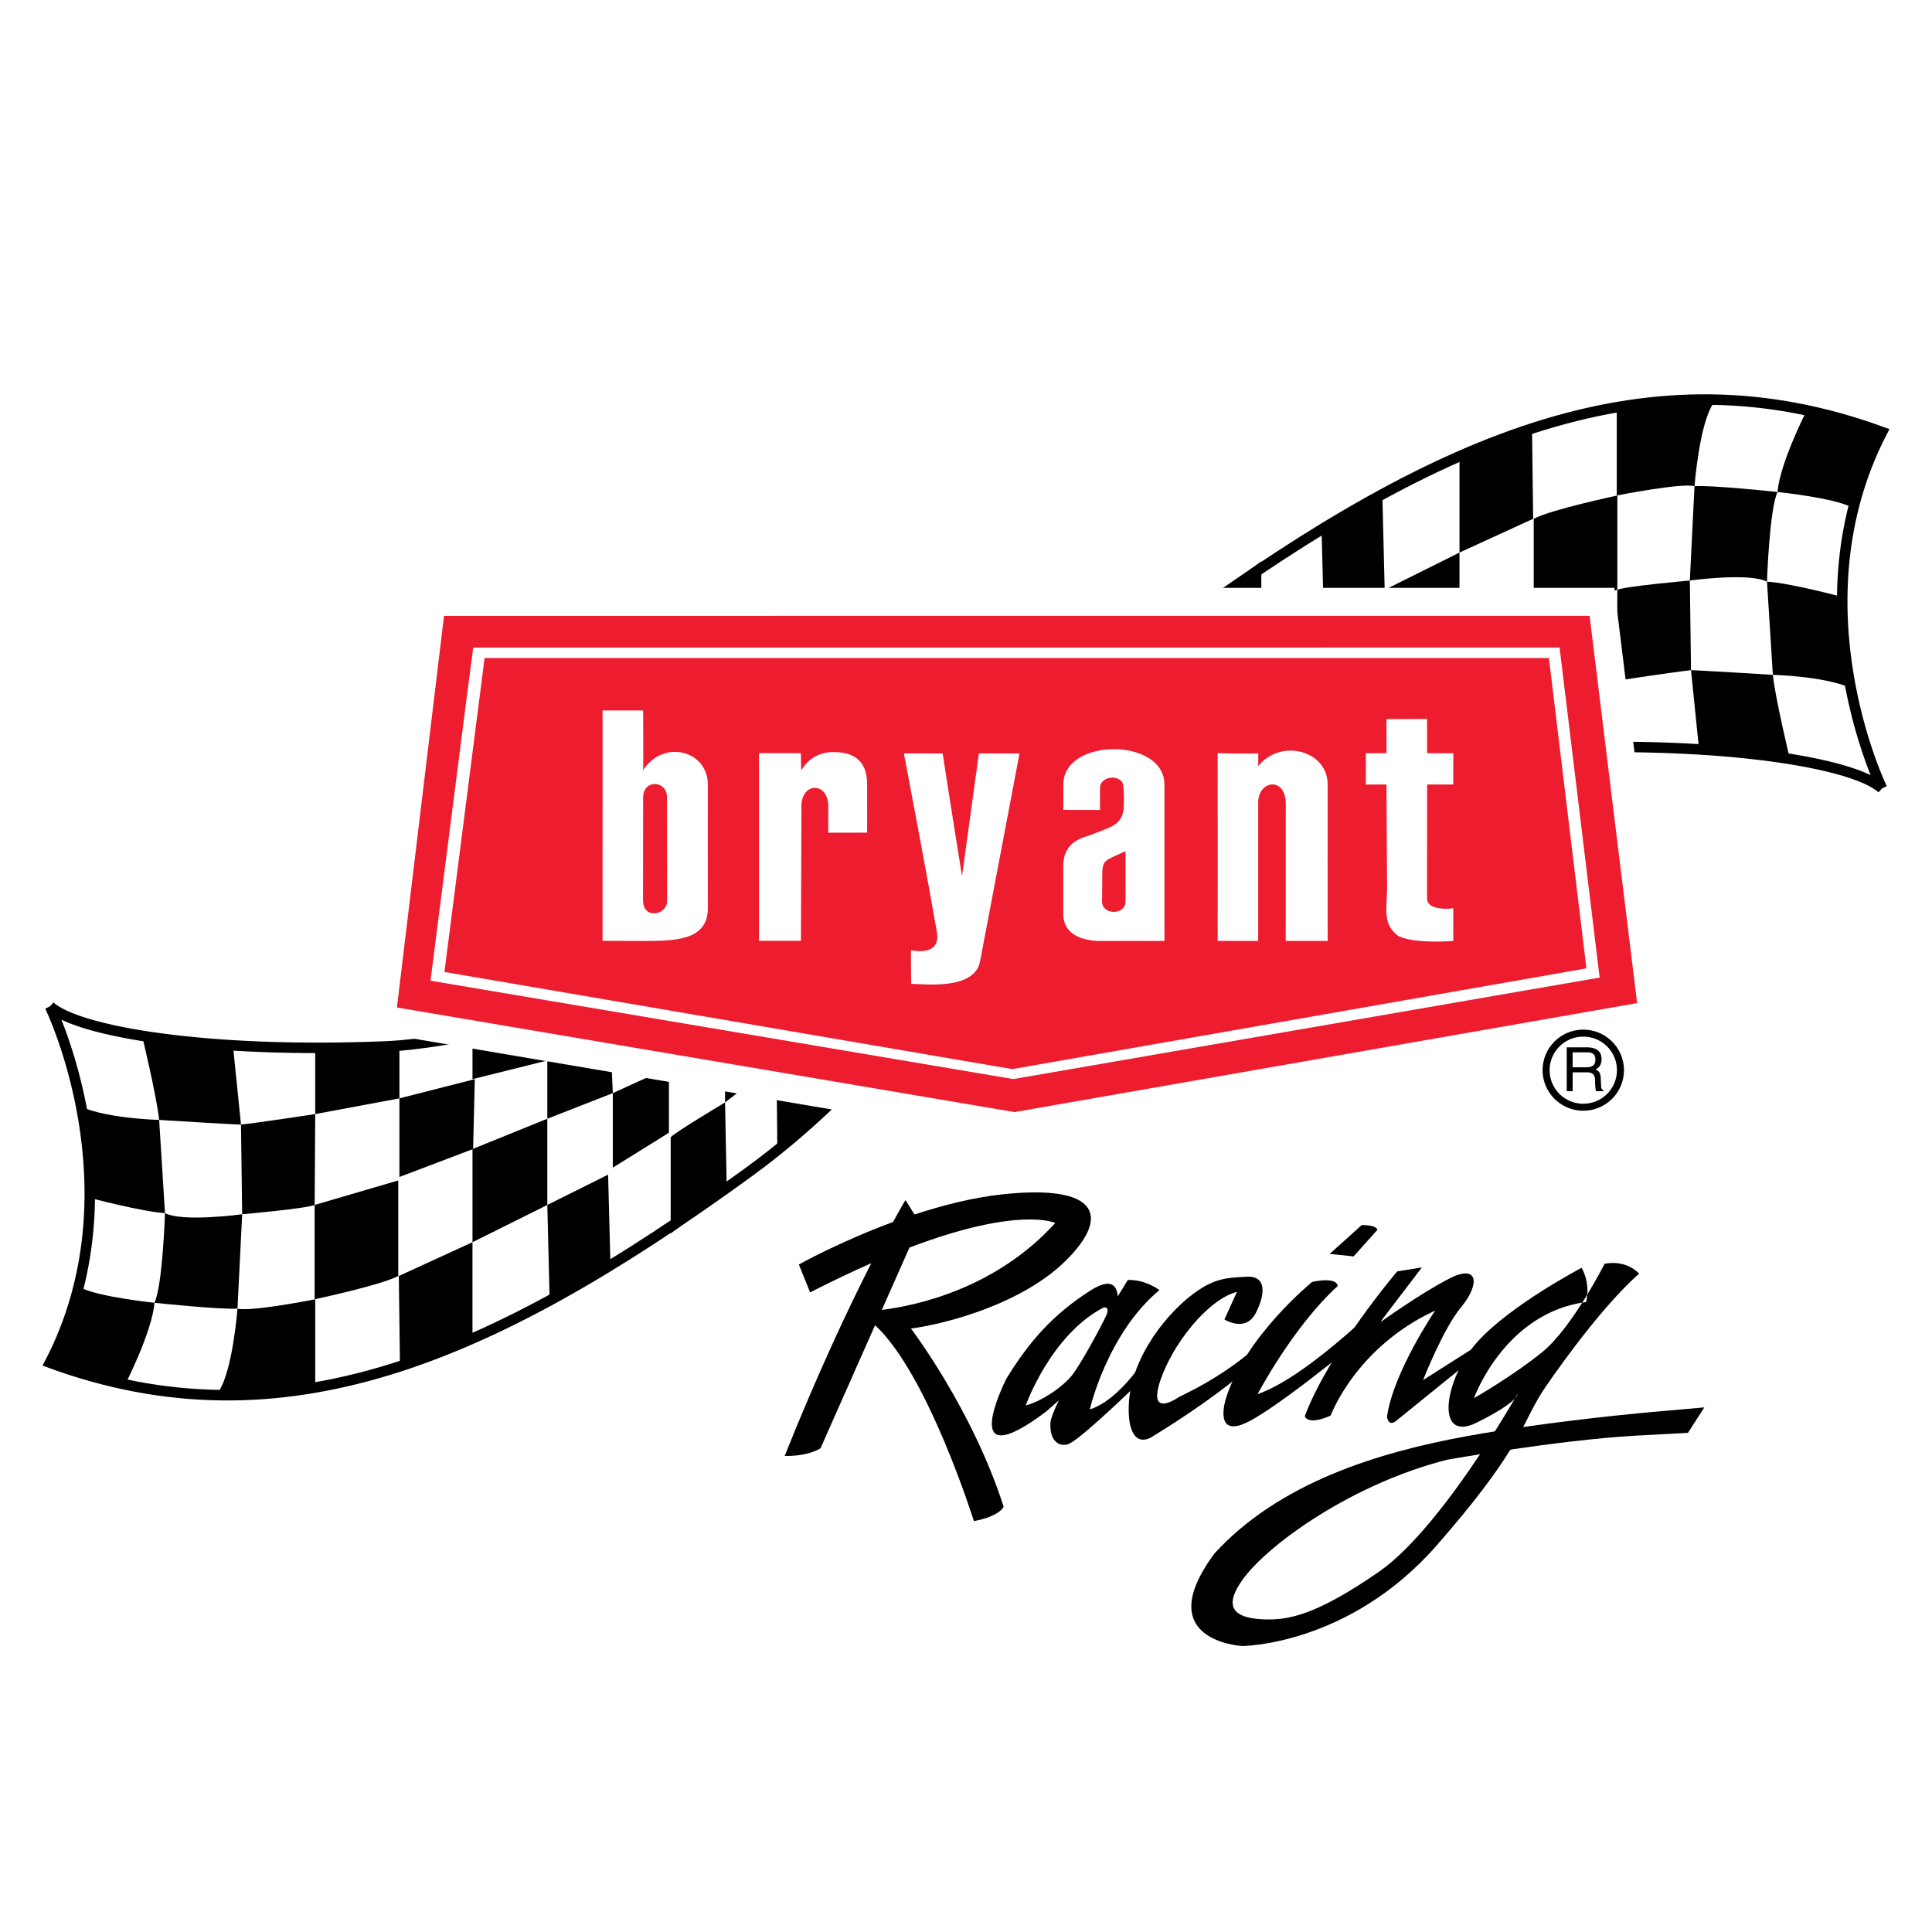 <?xml version="1.0" encoding="utf-8"?>
<!-- Generator: Adobe Illustrator 13.0.0, SVG Export Plug-In . SVG Version: 6.00 Build 14948)  -->
<!DOCTYPE svg PUBLIC "-//W3C//DTD SVG 1.0//EN" "http://www.w3.org/TR/2001/REC-SVG-20010904/DTD/svg10.dtd">
<svg version="1.0" id="Layer_1" xmlns="http://www.w3.org/2000/svg" xmlns:xlink="http://www.w3.org/1999/xlink" x="0px" y="0px"
	 width="192.756px" height="192.756px" viewBox="0 0 192.756 192.756" enable-background="new 0 0 192.756 192.756"
	 xml:space="preserve">
<g>
	<polygon fill-rule="evenodd" clip-rule="evenodd" fill="#FFFFFF" points="0,0 192.756,0 192.756,192.756 0,192.756 0,0 	"/>
	<polygon fill-rule="evenodd" clip-rule="evenodd" points="86.657,88.463 82.02,90.991 82.107,93.867 86.569,91.165 86.657,88.463 	
		"/>
	<polygon fill-rule="evenodd" clip-rule="evenodd" points="86.569,94.651 81.903,97.674 81.933,103.191 86.569,99.357 
		86.569,94.651 	"/>
	<path fill-rule="evenodd" clip-rule="evenodd" d="M90.769,88.55c0,0-4.112,1.917-4.2,2.615c-0.087,0.698,0,3.486,0,3.486
		l4.287-3.05L90.769,88.55L90.769,88.55z"/>
	<polygon fill-rule="evenodd" clip-rule="evenodd" points="90.769,95.61 86.569,99.357 86.569,106.242 90.944,101.275 90.769,95.61 
			"/>
	<polygon fill-rule="evenodd" clip-rule="evenodd" points="94.794,83.844 90.769,86.11 90.769,88.55 94.881,85.849 94.794,83.844 	
		"/>
	<polygon fill-rule="evenodd" clip-rule="evenodd" points="94.794,88.463 90.856,91.601 90.769,95.61 94.881,91.688 94.794,88.463 	
		"/>
	<polygon fill-rule="evenodd" clip-rule="evenodd" points="98.468,83.147 94.881,85.849 94.881,88.202 98.468,85.326 98.468,83.147 
			"/>
	<polygon fill-rule="evenodd" clip-rule="evenodd" points="98.468,87.853 94.881,91.688 94.881,96.569 98.556,91.252 98.468,87.853 
			"/>
	<polygon fill-rule="evenodd" clip-rule="evenodd" points="101.705,79.225 98.381,81.404 98.468,83.147 101.793,80.532 
		101.705,79.225 	"/>
	<polygon fill-rule="evenodd" clip-rule="evenodd" points="101.793,82.275 98.468,85.326 98.468,87.853 101.793,84.193 
		101.793,82.275 	"/>
	<polygon fill-rule="evenodd" clip-rule="evenodd" points="105.38,77.569 101.793,80.532 101.793,82.275 105.38,78.79 
		105.38,77.569 	"/>
	<polygon fill-rule="evenodd" clip-rule="evenodd" points="105.38,79.922 101.793,84.193 101.88,86.285 105.643,80.358 
		105.38,79.922 	"/>
	<polygon fill-rule="evenodd" clip-rule="evenodd" points="108.792,73.386 105.38,76.611 105.643,80.358 107.567,76.872 
		108.792,73.386 	"/>
	<path fill-rule="evenodd" clip-rule="evenodd" d="M47.141,123.936l-7.35,3.369l0.117,9.18c0,0,6.533-2.789,7.232-3.02V123.936
		L47.141,123.936z"/>
	<polygon fill-rule="evenodd" clip-rule="evenodd" points="54.606,101.391 47.141,103.482 47.141,107.666 54.606,105.807 
		54.606,101.391 	"/>
	<polygon fill-rule="evenodd" clip-rule="evenodd" points="54.606,111.617 47.141,114.639 47.141,123.936 54.606,120.217 
		54.606,111.617 	"/>
	<polygon fill-rule="evenodd" clip-rule="evenodd" points="60.906,103.715 54.606,105.807 54.606,111.617 61.14,109.061 
		60.906,103.715 	"/>
	<polygon fill-rule="evenodd" clip-rule="evenodd" points="60.672,117.195 54.606,120.217 54.84,129.746 60.906,126.26 
		60.672,117.195 	"/>
	<polygon fill-rule="evenodd" clip-rule="evenodd" points="66.739,97.439 60.906,99.531 60.906,103.715 66.739,101.16 
		66.739,97.439 	"/>
	<polygon fill-rule="evenodd" clip-rule="evenodd" points="66.739,106.504 61.14,109.061 61.14,116.498 66.739,113.012 
		66.739,106.504 	"/>
	<polygon fill-rule="evenodd" clip-rule="evenodd" points="72.338,98.834 66.739,101.16 66.739,106.504 72.338,103.25 
		72.338,98.834 	"/>
	<polygon fill-rule="evenodd" clip-rule="evenodd" points="77.383,93.17 72.338,95.582 72.338,98.834 77.237,96.279 77.383,93.17 	
		"/>
	<polygon fill-rule="evenodd" clip-rule="evenodd" points="77.471,100.693 72.338,103.25 72.338,109.99 77.471,106.039 
		77.471,100.693 	"/>
	<polygon fill-rule="evenodd" clip-rule="evenodd" points="81.903,93.954 77.237,96.279 77.471,100.693 81.903,97.674 
		81.903,93.954 	"/>
	<polygon fill-rule="evenodd" clip-rule="evenodd" points="81.933,103.191 77.471,106.039 77.558,114.871 84.587,107.551 
		81.933,103.191 	"/>
	<polygon fill-rule="evenodd" clip-rule="evenodd" points="39.85,104.355 31.451,104.355 31.451,111.152 39.85,109.584 
		39.85,104.355 	"/>
	<polygon fill-rule="evenodd" clip-rule="evenodd" points="47.374,107.666 39.85,109.584 39.85,117.428 47.199,114.639 
		47.374,107.666 	"/>
	<path fill="none" stroke="#000000" stroke-width="1.046" stroke-miterlimit="2.613" d="M4.985,100.404c0,0,8.939,18.301,0,35.559
		c23.024,8.424,43.789-0.174,69.685-19c11.267-8.189,21.658-20.868,30.574-35.729 M110.017,71.875
		c-0.933,1.162-4.644,4.528-4.644,4.528C83.01,93.72,52.11,103.861,38.275,104.412c-17.498,0.697-30.447-1.453-33.29-4.008"/>
	<path fill-rule="evenodd" clip-rule="evenodd" d="M31.451,111.152c0,0-6.124,0.93-7.407,1.047l0.117,8.947
		c0,0,6.532-0.582,7.232-0.93L31.451,111.152L31.451,111.152z"/>
	<path fill-rule="evenodd" clip-rule="evenodd" d="M39.733,117.775l-8.341,2.441v9.412c0,0,6.591-1.395,8.341-2.324V117.775
		L39.733,117.775z"/>
	<path fill-rule="evenodd" clip-rule="evenodd" d="M31.451,129.629c0,0-6.474,1.277-7.757,0.93c0,0-0.467,6.16-1.867,8.252
		c0,0,7.058,0,9.624-0.814V129.629L31.451,129.629z"/>
	<path fill-rule="evenodd" clip-rule="evenodd" d="M23.227,104.18l-9.099-1.045c0,0,1.517,6.275,1.75,8.6
		c0,0,7.466,0.465,8.166,0.465L23.227,104.18L23.227,104.18z"/>
	<path fill-rule="evenodd" clip-rule="evenodd" d="M23.694,130.559l0.467-9.412c0,0-5.95,0.812-7.699-0.117
		c0,0-0.233,7.205-1.05,8.949C15.412,129.979,21.944,130.676,23.694,130.559L23.694,130.559z"/>
	<path fill-rule="evenodd" clip-rule="evenodd" d="M15.878,111.734c0,0-5.016-0.117-7.699-1.279c0,0,1.517,6.275,0.817,9.064
		c0,0,5.25,1.395,7.466,1.51L15.878,111.734L15.878,111.734z"/>
	<path fill-rule="evenodd" clip-rule="evenodd" d="M15.412,129.979c0,0-5.6-0.582-7.349-1.512l-3.077,7.496l7.51,2.15
		C12.495,138.113,15.178,132.883,15.412,129.979L15.412,129.979z"/>
	<path fill-rule="evenodd" clip-rule="evenodd" d="M72.338,109.99c0,0-5.249,3.137-5.424,3.486v9.586l5.599-4.182L72.338,109.99
		L72.338,109.99z"/>
	<polygon fill-rule="evenodd" clip-rule="evenodd" points="106.799,90.601 111.436,88.074 111.348,85.197 106.887,87.899 
		106.799,90.601 	"/>
	<polygon fill-rule="evenodd" clip-rule="evenodd" points="106.887,84.413 111.553,81.392 111.523,75.872 106.887,79.707 
		106.887,84.413 	"/>
	<path fill-rule="evenodd" clip-rule="evenodd" d="M102.687,90.514c0,0,4.112-1.917,4.2-2.614c0.087-0.697,0-3.487,0-3.487
		l-4.287,3.051L102.687,90.514L102.687,90.514z"/>
	<polygon fill-rule="evenodd" clip-rule="evenodd" points="102.687,83.455 106.887,79.707 106.887,72.821 102.512,77.79 
		102.687,83.455 	"/>
	<polygon fill-rule="evenodd" clip-rule="evenodd" points="98.662,95.22 102.687,92.955 102.687,90.514 98.575,93.216 98.662,95.22 
			"/>
	<polygon fill-rule="evenodd" clip-rule="evenodd" points="98.662,90.601 102.6,87.464 102.687,83.455 98.575,87.376 98.662,90.601 
			"/>
	<polygon fill-rule="evenodd" clip-rule="evenodd" points="94.988,95.918 98.575,93.216 98.575,90.863 94.988,93.739 94.988,95.918 
			"/>
	<polygon fill-rule="evenodd" clip-rule="evenodd" points="94.988,91.211 98.575,87.376 98.575,82.496 94.9,87.812 94.988,91.211 	
		"/>
	<polygon fill-rule="evenodd" clip-rule="evenodd" points="91.75,99.84 95.075,97.66 94.988,95.918 91.663,98.533 91.75,99.84 	"/>
	<polygon fill-rule="evenodd" clip-rule="evenodd" points="91.663,96.789 94.988,93.739 94.988,91.211 91.663,94.872 91.663,96.789 
			"/>
	<polygon fill-rule="evenodd" clip-rule="evenodd" points="88.076,101.496 91.663,98.533 91.663,96.789 88.076,100.275 
		88.076,101.496 	"/>
	<polygon fill-rule="evenodd" clip-rule="evenodd" points="88.076,99.143 91.663,94.872 91.575,92.78 87.813,98.707 88.076,99.143 	
		"/>
	<polygon fill-rule="evenodd" clip-rule="evenodd" points="84.664,105.678 88.076,102.453 87.813,98.707 85.889,102.193 
		84.664,105.678 	"/>
	<path fill-rule="evenodd" clip-rule="evenodd" d="M145.614,55.129l7.35-3.37l-0.116-9.181c0,0-6.533,2.789-7.233,3.021V55.129
		L145.614,55.129z"/>
	<polygon fill-rule="evenodd" clip-rule="evenodd" points="138.149,77.673 145.614,75.581 145.614,71.397 138.149,73.257 
		138.149,77.673 	"/>
	<polygon fill-rule="evenodd" clip-rule="evenodd" points="138.149,67.447 145.614,64.425 145.614,55.129 138.149,58.847 
		138.149,67.447 	"/>
	<polygon fill-rule="evenodd" clip-rule="evenodd" points="131.851,75.349 138.149,73.257 138.149,67.447 131.616,70.003 
		131.851,75.349 	"/>
	<polygon fill-rule="evenodd" clip-rule="evenodd" points="132.083,61.869 138.149,58.847 137.916,49.319 131.851,52.805 
		132.083,61.869 	"/>
	<polygon fill-rule="evenodd" clip-rule="evenodd" points="126.018,81.624 131.851,79.532 131.851,75.349 126.018,77.905 
		126.018,81.624 	"/>
	<polygon fill-rule="evenodd" clip-rule="evenodd" points="126.018,72.56 131.616,70.003 131.616,62.566 126.018,66.052 
		126.018,72.56 	"/>
	<polygon fill-rule="evenodd" clip-rule="evenodd" points="120.418,80.23 126.018,77.905 126.018,72.56 120.418,75.813 
		120.418,80.23 	"/>
	<polygon fill-rule="evenodd" clip-rule="evenodd" points="115.373,85.895 120.418,83.483 120.418,80.23 115.519,82.786 
		115.373,85.895 	"/>
	<polygon fill-rule="evenodd" clip-rule="evenodd" points="115.285,78.371 120.418,75.813 120.418,69.074 115.285,73.025 
		115.285,78.371 	"/>
	<polygon fill-rule="evenodd" clip-rule="evenodd" points="110.853,85.11 115.519,82.786 115.285,78.371 110.853,81.392 
		110.853,85.11 	"/>
	<polygon fill-rule="evenodd" clip-rule="evenodd" points="110.823,75.872 115.285,73.025 115.198,64.193 108.169,71.514 
		110.823,75.872 	"/>
	<polygon fill-rule="evenodd" clip-rule="evenodd" points="152.906,74.709 161.305,74.709 161.305,67.912 152.906,69.48 
		152.906,74.709 	"/>
	<polygon fill-rule="evenodd" clip-rule="evenodd" points="145.382,71.397 152.906,69.48 152.906,61.636 145.557,64.425 
		145.382,71.397 	"/>
	<path fill="none" stroke="#000000" stroke-width="1.046" stroke-miterlimit="2.613" d="M187.771,78.661
		c0,0-8.938-18.302,0-35.559c-23.024-8.425-43.788,0.174-69.686,19c-11.267,8.189-21.658,20.868-30.573,35.729 M82.739,107.189
		c0.934-1.162,4.643-4.529,4.643-4.529c22.363-17.317,53.264-27.458,67.099-28.008c17.498-0.697,30.447,1.452,33.29,4.009"/>
	<path fill-rule="evenodd" clip-rule="evenodd" d="M161.305,67.912c0,0,6.124-0.93,7.407-1.046l-0.116-8.947
		c0,0-6.533,0.58-7.232,0.929L161.305,67.912L161.305,67.912z"/>
	<path fill-rule="evenodd" clip-rule="evenodd" d="M153.021,61.288l8.342-2.44v-9.413c0,0-6.591,1.395-8.342,2.325V61.288
		L153.021,61.288z"/>
	<path fill-rule="evenodd" clip-rule="evenodd" d="M161.305,49.435c0,0,6.475-1.278,7.758-0.929c0,0,0.467-6.159,1.866-8.25
		c0,0-7.058,0-9.624,0.813V49.435L161.305,49.435z"/>
	<path fill-rule="evenodd" clip-rule="evenodd" d="M169.529,74.884l9.099,1.046c0,0-1.517-6.275-1.75-8.599
		c0,0-7.466-0.465-8.166-0.465L169.529,74.884L169.529,74.884z"/>
	<path fill-rule="evenodd" clip-rule="evenodd" d="M169.062,48.505l-0.467,9.413c0,0,5.949-0.814,7.698,0.116
		c0,0,0.234-7.205,1.051-8.948C177.345,49.086,170.812,48.389,169.062,48.505L169.062,48.505z"/>
	<path fill-rule="evenodd" clip-rule="evenodd" d="M176.878,67.331c0,0,5.016,0.116,7.699,1.278c0,0-1.517-6.275-0.816-9.063
		c0,0-5.25-1.395-7.467-1.511L176.878,67.331L176.878,67.331z"/>
	<path fill-rule="evenodd" clip-rule="evenodd" d="M177.345,49.086c0,0,5.599,0.581,7.349,1.51l3.077-7.495l-7.51-2.15
		C180.261,40.952,177.578,46.181,177.345,49.086L177.345,49.086z"/>
	<path fill-rule="evenodd" clip-rule="evenodd" d="M120.418,69.074c0,0,5.249-3.137,5.424-3.486v-9.587l-5.599,4.183L120.418,69.074
		L120.418,69.074z"/>
	<polygon fill="none" stroke="#FFFFFF" stroke-width="5.578" stroke-miterlimit="2.613" points="163.337,100.08 101.22,110.953 
		39.602,100.516 44.3,61.445 158.595,61.438 163.337,100.08 	"/>
	<polygon fill-rule="evenodd" clip-rule="evenodd" fill="#ED1C2E" points="163.337,100.08 101.22,110.953 39.602,100.516 
		44.3,61.445 158.595,61.438 163.337,100.08 	"/>
	<path fill-rule="evenodd" clip-rule="evenodd" fill="#FFFFFF" d="M159.595,97.533l-58.5,10.127l-58.143-9.816
		c0,0,4.235-33.239,4.261-33.235l108.388-0.006L159.595,97.533L159.595,97.533z"/>
	<polygon fill-rule="evenodd" clip-rule="evenodd" fill="#ED1C2E" points="158.279,96.613 100.991,106.666 44.341,96.974 
		48.348,65.651 154.535,65.648 158.279,96.613 	"/>
	<path fill-rule="evenodd" clip-rule="evenodd" fill="#FFFFFF" d="M142.384,75.145l2.614,0.003l-0.006,3.119
		c0.002,0.004-2.608-0.003-2.607,0.004l-0.006,11.36c-0.003,1.336,2.607,1,2.617,0.988l0.002,3.255
		c-0.004,0.007-3.751,0.33-5.477-0.478c-1.653-1.186-1.132-2.887-1.132-4.828l-0.062-10.301c0.003,0.006-2.067,0.004-2.055,0.006
		v-3.124c0.076-0.005,2.058-0.003,2.062-0.01l-0.004-3.391l4.05-0.017L142.384,75.145L142.384,75.145z"/>
	<path fill-rule="evenodd" clip-rule="evenodd" fill="#FFFFFF" d="M132.461,78.268c-0.001,0.002-0.007,15.602,0.001,15.607h-4.184
		l0.005-13.667c0.005-2.749-2.749-2.396-2.753-0.133c0,0.041-0.003,13.807,0,13.803c0.004-0.007-4.036,0.002-4.041-0.004
		c0.003,0.01,0.007-18.726-0.003-18.729c0-0.001,4.111,0.084,4.05-0.005l-0.002,1.295C127.746,73.65,132.46,74.852,132.461,78.268
		L132.461,78.268z"/>
	<path fill-rule="evenodd" clip-rule="evenodd" fill="#FFFFFF" d="M86.514,78.263c0.001,2.451,0.006,4.819,0,4.809l-3.879,0.007
		c-0.002,0.004,0.001-2.597,0.003-2.615c0.006-2.493-2.677-2.452-2.678-0.032l-0.049,13.434c0.003,0.003-4.178,0.006-4.184,0
		l-0.001-18.729c0-0.001,4.181,0.004,4.178,0.006c0.008-0.001,0.002,1.704,0.056,1.7c0.692-1.198,1.933-1.864,3.243-1.802
		C84.513,75.04,86.52,75.382,86.514,78.263L86.514,78.263z"/>
	<path fill-rule="evenodd" clip-rule="evenodd" fill="#FFFFFF" d="M94.048,75.168c0.624,4.1,1.933,12.239,1.933,12.239l1.684-12.239
		h4.054l-3.93,20.706c-0.522,2.987-5.732,2.282-6.876,2.284c-0.015-0.002-0.045-3.381-0.013-3.34
		c-0.029-0.039,2.98,0.716,2.582-1.784c-1.116-6.378-2.096-11.483-3.3-17.866H94.048L94.048,75.168z"/>
	<path fill-rule="evenodd" clip-rule="evenodd" fill="#FFFFFF" d="M64.165,70.885c0.002-0.027,0.036,5.883-0.009,5.968
		c2.052-3.159,6.459-1.957,6.465,1.407c0.002,0.004-0.011,11.71,0.003,12.363c-0.009,3.248-3.343,3.247-6.461,3.257
		c0-0.009-4.046-0.01-4.046-0.01l0.002-22.985H64.165L64.165,70.885z M64.167,79.568c-0.001,3.874-0.014,6.565-0.011,10.254
		c0.011,1.986,2.407,1.454,2.404,0.074l-0.017-10.379C66.562,77.87,64.167,77.693,64.167,79.568L64.167,79.568z"/>
	<path fill-rule="evenodd" clip-rule="evenodd" fill="#FFFFFF" d="M116.176,78.266c0,0.021,0.002,15.614,0.002,15.614
		c0.005-0.01-6.438-0.003-6.428,0c-1.696-0.01-3.657-0.607-3.667-2.667c0,0,0.001-4.86,0.001-4.836
		c0.003-2.513,2.1-2.828,2.679-3.05c1.805-0.765,3.066-0.871,3.332-2.51c0.035-0.292,0.071-1.33-0.009-2.3
		c0.002-1.301-2.347-1.229-2.337,0.13c0,0-0.01,2.164,0,2.165l-3.654-0.007c-0.002,0.014-0.011-2.54-0.003-2.544
		C106.087,73.564,116.177,73.578,116.176,78.266L116.176,78.266z M112.296,84.917l-1.353,0.618
		c-0.508,0.264-0.916,0.398-0.963,1.365l-0.027,3.053c0.006,1.371,2.345,1.368,2.341-0.009
		C112.298,89.989,112.298,84.84,112.296,84.917L112.296,84.917z"/>
	<path fill-rule="evenodd" clip-rule="evenodd" d="M99.993,119.162c-2.938,0.318-5.96,1.09-8.747,2.008l-0.91-1.438
		c0,0-0.449,0.746-1.241,2.188c-5.361,1.98-9.394,4.24-9.394,4.24l1.124,2.781c2.212-1.133,4.24-2.092,6.101-2.908
		c-2.205,4.334-5.282,10.82-8.638,19.223c0,0,2.079,0.119,3.572-0.756l5.444-12.285c5.267,4.85,9.862,19.547,9.862,19.547
		c2.595-0.492,2.969-1.43,2.969-1.43c-3.13-9.766-9.249-17.783-9.249-17.783c3.395-0.447,11.047-2.41,15.468-6.793
		C110.776,121.373,109.679,118.115,99.993,119.162L99.993,119.162z M87.98,130.691l2.757-6.221
		c10.979-4.176,14.548-2.451,14.548-2.451C99.337,128.562,91.474,130.254,87.98,130.691L87.98,130.691z"/>
	<path fill-rule="evenodd" clip-rule="evenodd" d="M122.162,131.643c0,0,2.115,1.34,3.126-0.641c1.01-1.98,1.031-3.742-0.913-3.623
		c-1.945,0.121-3.308,0.061-5.768,2.053c-2.461,1.992-6.325,6.648-5.976,11.816c0,0,0.078,3.135,2.104,2.223
		c0,0,10.379-6.15,13.086-10.523l0.685-1.936c0,0-3.06,4.658-10.849,8.348c0,0-3.131,2.244-1.939-1.482s4.8-8.248,7.695-8.992
		L122.162,131.643L122.162,131.643z"/>
	<path fill-rule="evenodd" clip-rule="evenodd" d="M133.456,128.314c0,0,0.1-0.953-2.533-0.422c0,0-6.679,5.408-8.611,11.625
		c0,0-1.416,4.346,2.511,2.184c3.928-2.162,12.925-9.738,12.925-9.738l1.302-3.234c0,0-8.236,8.51-13.58,10.365
		C125.469,139.094,129.013,132.348,133.456,128.314L133.456,128.314z"/>
	<path fill-rule="evenodd" clip-rule="evenodd" d="M135.858,122.225l-3.196,2.879l2.389,0.246l2.367-2.643
		C137.418,122.707,137.468,122.23,135.858,122.225L135.858,122.225z"/>
	<path fill-rule="evenodd" clip-rule="evenodd" d="M141.861,126.453l-2.456,0.389c0,0-6.784,7.963-9.227,14.447
		c0,0,0.22,0.984,2.581-0.055c0,0,2.477-6.803,10.426-10.477c0,0-4.18,6.146-4.8,10.574c0,0,0.089,1.09,0.923,0.416
		c0.527-0.428,6.239-5.053,6.239-5.053l1.434-2.178l-4.999,3.176c0,0,1.978-5.092,3.817-7.309c1.84-2.215,1.736-4.312-1.153-2.844
		c-2.89,1.467-6.979,4.414-6.979,4.414L141.861,126.453L141.861,126.453z"/>
	<path fill-rule="evenodd" clip-rule="evenodd" d="M108.73,140.619c0,0,1.72-7.553,6.944-11.906c0,0-1.381-1.068-3.149-1.01
		c0,0-0.398,0.637-1.012,1.645c-0.07-1.016-0.599-1.951-2.739-0.58c-3.665,2.346-6.047,4.992-8.368,8.787
		c-0.274,0.535-4.907,9.947,3.981,3.266l1.254-1.113c-0.496,1.035-0.814,1.844-0.839,2.256c-0.119,2.07,1.165,2.477,1.968,2.031
		c1.633-0.906,7.44-6.605,7.44-6.605l0.468-2.531C114.679,134.857,111.974,139.576,108.73,140.619L108.73,140.619z M102.337,140.223
		c0,0,2.492-7.049,7.783-9.781c0,0,0.659-0.104,0.263,0.777c-0.398,0.881-2.556,4.945-3.496,6.074
		C105.947,138.422,103.97,139.783,102.337,140.223L102.337,140.223z"/>
	<path d="M157.963,110.121c0.929,0,1.77-0.375,2.378-0.982c0.608-0.605,0.984-1.443,0.984-2.367c0-0.926-0.376-1.764-0.983-2.369
		c-0.608-0.605-1.449-0.98-2.379-0.98c-0.928,0-1.769,0.375-2.377,0.98c-0.607,0.605-0.984,1.443-0.984,2.369
		s0.377,1.764,0.984,2.369S157.034,110.121,157.963,110.121L157.963,110.121z M160.836,109.633
		c-0.735,0.732-1.752,1.186-2.873,1.186c-1.12,0-2.136-0.455-2.871-1.188s-1.19-1.744-1.19-2.859c0-1.117,0.455-2.129,1.19-2.861
		c0.734-0.732,1.75-1.186,2.871-1.186s2.137,0.453,2.871,1.186c0.736,0.732,1.191,1.744,1.191,2.861S161.57,108.9,160.836,109.633
		L160.836,109.633z"/>
	<path fill-rule="evenodd" clip-rule="evenodd" d="M156.902,104.992h1.483c0.295,0,0.791,0.057,0.791,0.734
		c0,0.648-0.46,0.758-0.895,0.758h-1.38V104.992L156.902,104.992z M156.902,106.986h1.441c0.716,0,0.79,0.422,0.79,0.783
		c0,0.166,0.018,0.832,0.104,1.102h0.726v-0.098c-0.184-0.104-0.215-0.195-0.221-0.441l-0.036-0.795
		c-0.025-0.611-0.274-0.719-0.524-0.822c0.277-0.164,0.608-0.4,0.608-1.049c0-0.928-0.724-1.174-1.446-1.174h-2.032v4.379h0.591
		V106.986L156.902,106.986z"/>
	<path fill-rule="evenodd" clip-rule="evenodd" d="M163.145,143.238c-3.96,0.232-8.64,0.83-12.335,1.371l-0.153,0.07
		c-1.334,2.162-3.427,5.062-7.324,9.512c-8.767,10.004-19.396,10.033-19.396,10.033s-9.289-0.475-2.742-9.264
		c6.413-6.986,16.177-10.045,25.202-11.682c0.892-0.162,1.799-0.316,2.708-0.463l0.057-0.033c1.375-2.178,2.231-3.695,2.231-3.695
		s0.136,0.764-4.052,2.844c-4.234,2.105-3.253-4.344,0.026-8.016c3.279-3.674,10.431-7.428,10.431-7.428
		c0.95,1.701,0.451,3.414,0.451,3.414c-8.163,1.084-11.192,9.594-11.192,9.594s3.821-2.172,6.81-4.592
		c2.988-2.418,6.228-8.822,6.228-8.822c2.297-0.406,3.439,0.994,3.439,0.994c-4.251,3.734-9.392,11.385-9.392,11.385
		c-0.903,1.33-1.415,2.469-2.166,3.896l0.01,0.02c6.839-0.988,13.017-1.514,13.017-1.514l5.038-0.445l-1.633,2.539L163.145,143.238
		L163.145,143.238z M147.649,145.092c-1.995,0.318-3.271,0.547-3.271,0.547c-9.426,2.396-17.604,8.293-20.214,11.713
		c-2.608,3.422-0.428,4.127,1.979,4.213c2.407,0.088,5.196-0.428,11.442-4.756c3.456-2.396,7.314-7.566,10.071-11.707
		L147.649,145.092L147.649,145.092z"/>
</g>
</svg>
